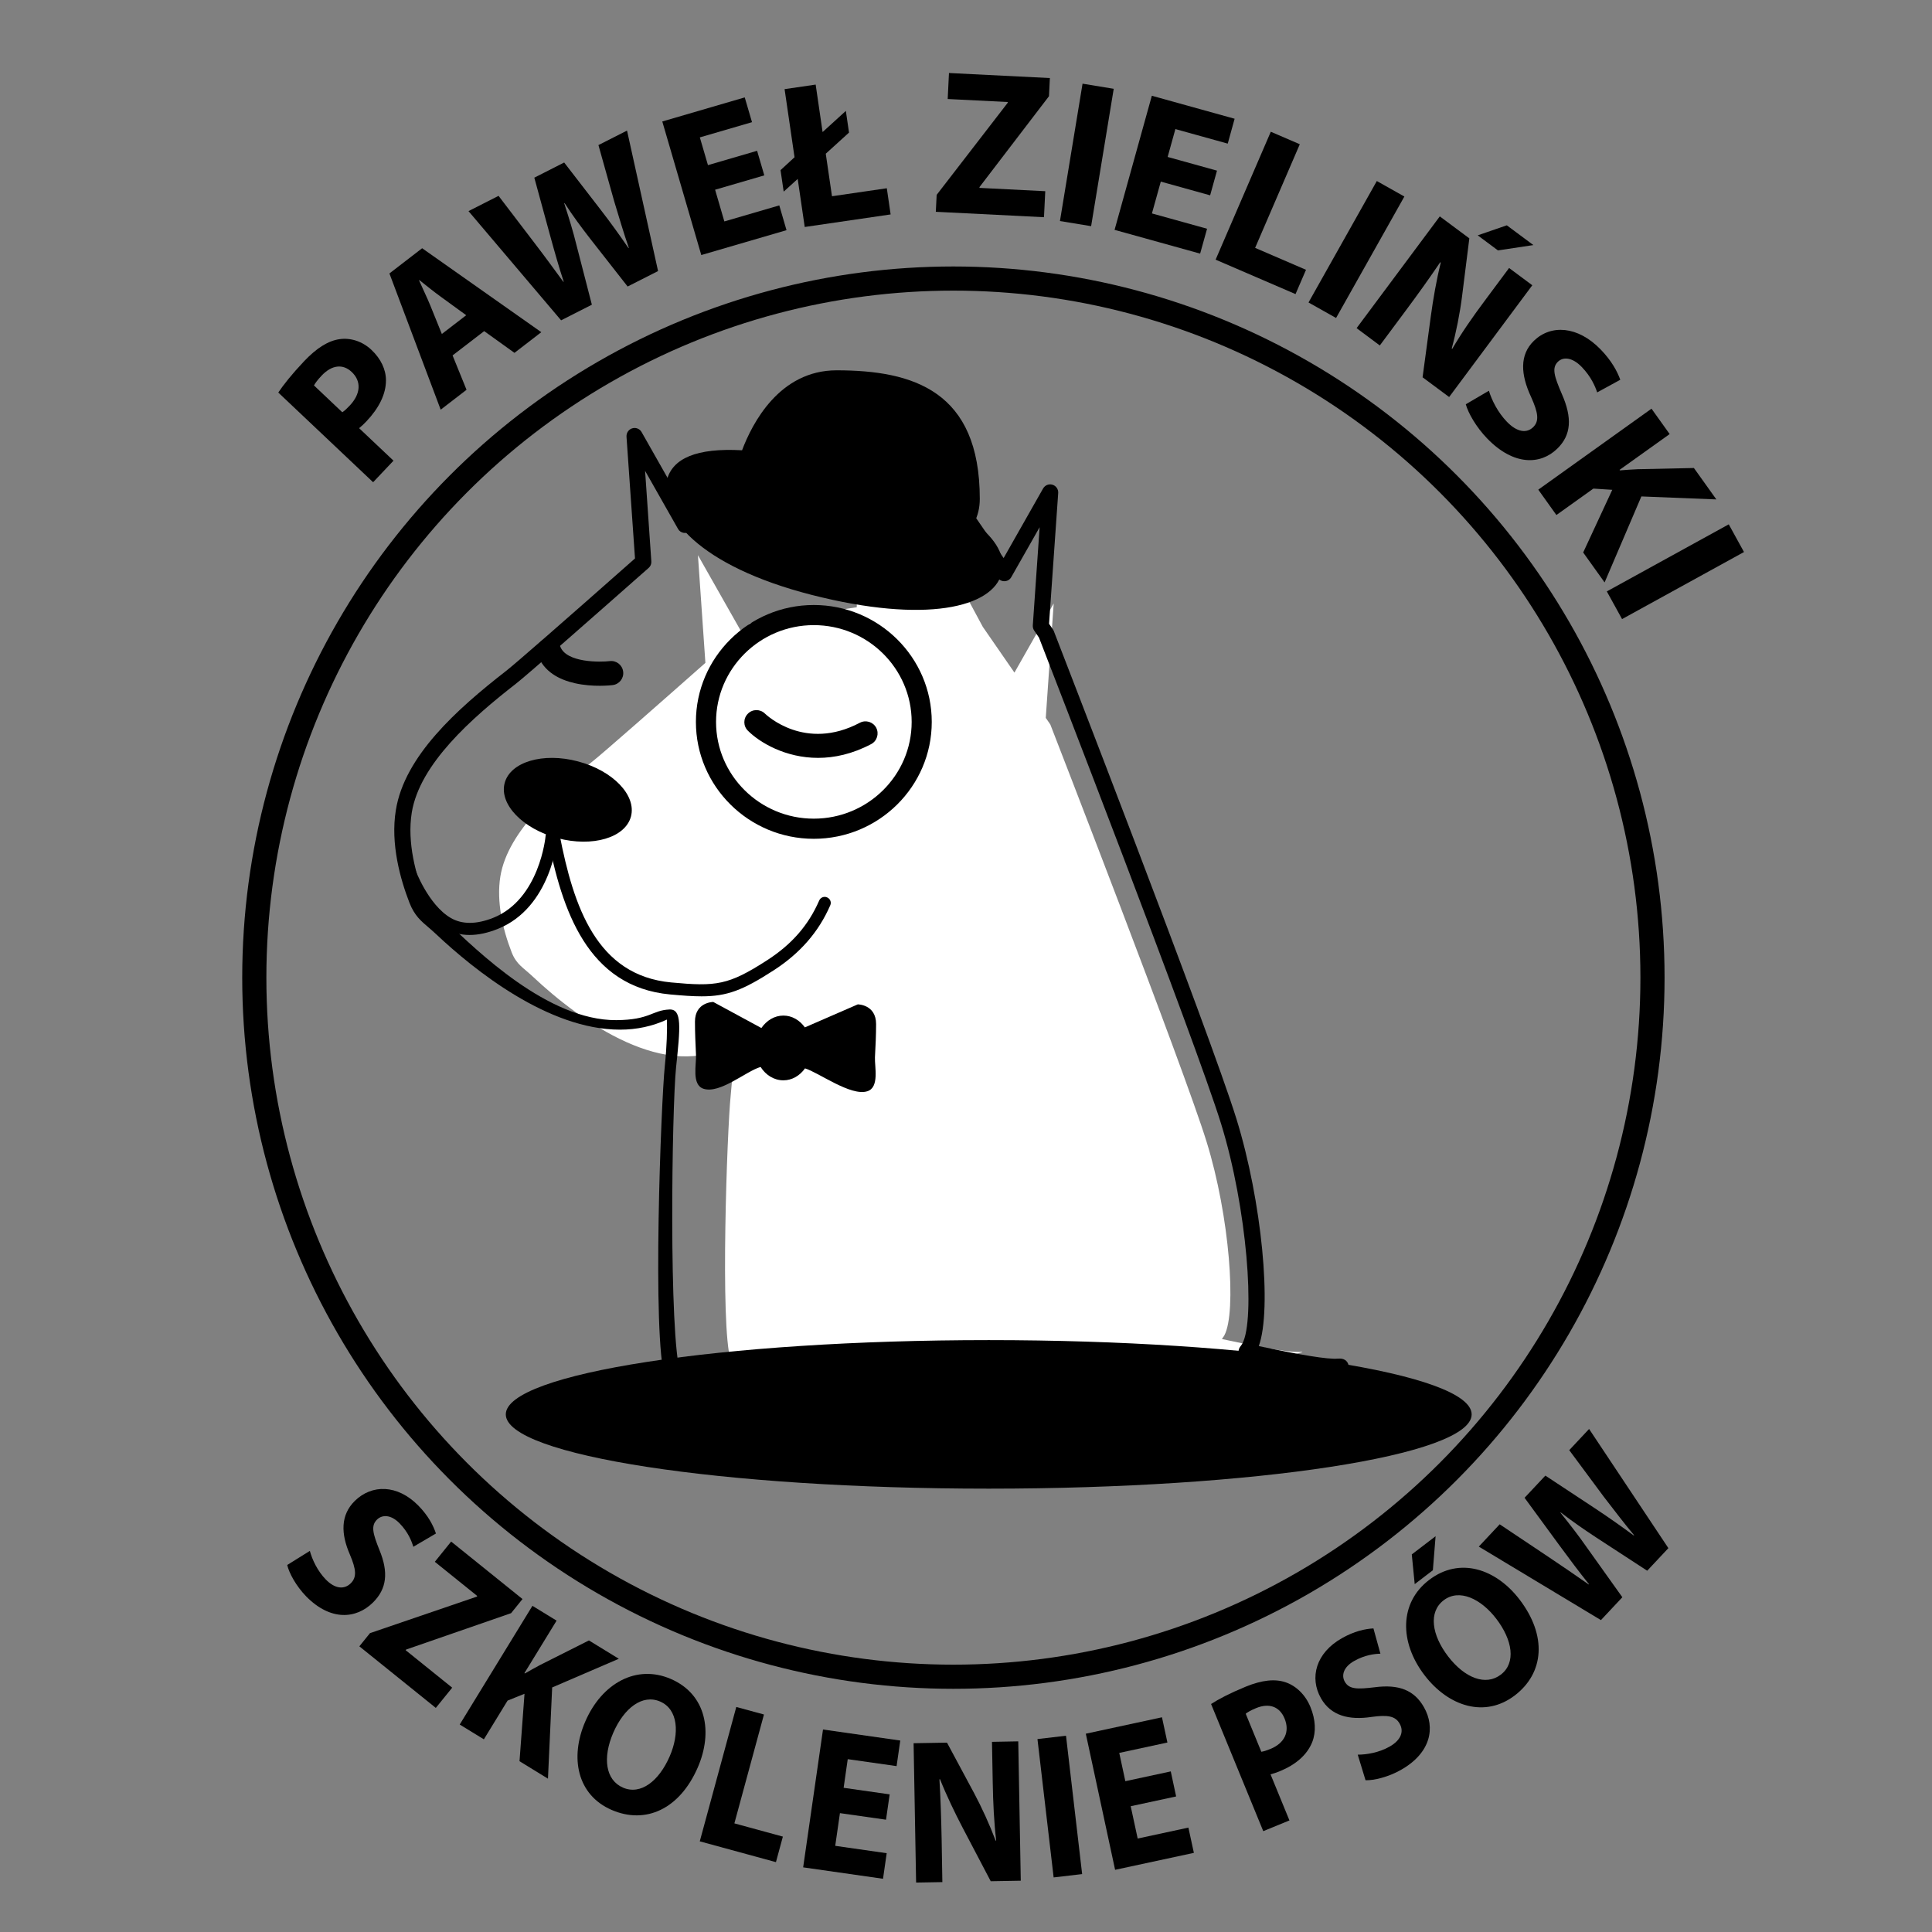 <?xml version="1.0" encoding="utf-8"?>
<!-- Generator: Adobe Illustrator 16.0.4, SVG Export Plug-In . SVG Version: 6.00 Build 0)  -->
<!DOCTYPE svg PUBLIC "-//W3C//DTD SVG 1.1//EN" "http://www.w3.org/Graphics/SVG/1.1/DTD/svg11.dtd">
<svg version="1.1" id="Warstwa_1" xmlns="http://www.w3.org/2000/svg" xmlns:xlink="http://www.w3.org/1999/xlink" x="0px" y="0px"
	 width="80px" height="80px" viewBox="0 0 80 80" enable-background="new 0 0 80 80" xml:space="preserve">
<rect x="0" y="0" width="80" height="80" fill="#808080" stroke="none"/>
<rect x="9.055" y="17.262" fill="none" width="2.588" height="1.955"/>
<path fill="#FFFFFF" d="M53.85,55.979c-0.492,0.041-2.008-0.261-3.254-0.533c0.039-0.054,0.076-0.106,0.102-0.152
	c0.514-0.956,0.221-4.928-0.736-8.016c-0.955-3.088-6.471-17.28-6.471-17.28l-0.188-0.272l0.328-4.738l-1.625,2.863l-1.311-1.896
	l-1.543-2.868l-0.883,1.985l-2.721-3.236l-0.072,3.309l-4.412,0.662c0,0-0.141,0.125-0.377,0.335L28.9,22.989l0.309,4.459
	c-1.783,1.577-4.273,3.769-4.689,4.093c-1.445,1.126-3.49,2.844-3.801,4.75c-0.168,1.04,0.094,2.181,0.469,3.146
	c0.201,0.507,0.473,0.622,0.879,1.006c1.975,1.859,5.566,4.421,8.24,2.77c0,0,0.096,0.754-0.051,2.151
	c-0.146,1.396-0.443,9.561,0,10.956c0.439,1.397,1.912,2.132,3.088,1.765s1.104-1.765,1.104-1.765s1.248,2.575,2.572,2.501
	c1.322-0.073,1.691-1.178,1.691-1.178s4.191,1.323,6.029,1.104c0.992-0.121,2.494-0.837,3.752-1.623
	C50.066,56.813,54.58,55.918,53.85,55.979"/>
<g>
	<path d="M60.938,58.567c0,1.7-8.953,3.075-19.996,3.075s-19.998-1.375-19.998-3.075s8.955-3.076,19.998-3.076
		S60.938,56.867,60.938,58.567"/>
	<path d="M35.693,60.246c-1.156,0-2.182-1.327-2.762-2.251c-0.195,0.563-0.602,1.138-1.365,1.374
		c-0.266,0.086-0.547,0.127-0.836,0.127c-1.432,0-2.744-0.99-3.189-2.405c-0.551-1.746-0.162-11.525-0.014-12.935
		c0.09-0.872,0.1-1.529,0.09-1.938c-0.598,0.276-1.248,0.418-1.945,0.418c-2.971,0-6.045-2.476-7.609-3.95
		c-0.113-0.106-0.213-0.191-0.312-0.278c-0.314-0.266-0.588-0.495-0.793-1.018c-0.383-0.983-0.795-2.451-0.566-3.85
		c0.361-2.225,2.51-4.161,4.562-5.757c0.365-0.283,2.258-1.935,5.34-4.659l-0.352-5.045c-0.008-0.157,0.09-0.299,0.238-0.343
		c0.15-0.045,0.311,0.019,0.387,0.155l1.883,3.321l0.133-0.116c0.047-0.043,0.105-0.072,0.17-0.081l4.877-0.73l0.08-3.586
		c0.004-0.139,0.092-0.261,0.223-0.306c0.129-0.047,0.277-0.007,0.367,0.099l2.834,3.373l0.812-1.832
		c0.053-0.117,0.166-0.194,0.293-0.198c0.129-0.003,0.248,0.063,0.307,0.175l1.797,3.333l1.215,1.765l1.635-2.882
		c0.08-0.136,0.236-0.201,0.387-0.155c0.148,0.043,0.248,0.187,0.238,0.341l-0.379,5.418l0.154,0.223
		c0.016,0.021,0.027,0.045,0.039,0.068c0.062,0.167,6.457,16.633,7.566,20.209c1.053,3.4,1.479,7.878,0.926,9.407
		c1.725,0.369,2.863,0.558,3.268,0.521c0.041,0,0.072-0.002,0.092-0.002c0.229,0,0.348,0.157,0.359,0.305
		c0.033,0.319-0.125,0.354-1.008,0.55c-0.422,0.096-1.025,0.222-1.789,0.38c-1.354,0.281-2.912,0.591-3.758,0.756
		c-1.719,1.067-3.385,1.781-4.467,1.91c-0.176,0.021-0.371,0.031-0.58,0.031c-2.031,0-5.34-0.947-6.326-1.246
		c-0.242,0.445-0.855,1.23-2.135,1.301C35.75,60.246,35.725,60.246,35.693,60.246 M32.754,56.658c0.127,0,0.242,0.069,0.301,0.188
		c0.367,0.762,1.566,2.733,2.639,2.733c0.018,0,0.035,0,0.049,0c1.289-0.072,1.662-1.104,1.678-1.151
		c0.061-0.167,0.244-0.265,0.418-0.206c0.039,0.011,4.148,1.301,6.402,1.301c0.184,0,0.354-0.01,0.5-0.026
		c0.984-0.119,2.611-0.827,4.246-1.849c0.033-0.02,0.07-0.036,0.111-0.046c1.826-0.358,3.363-0.667,4.461-0.898
		c-0.564-0.102-1.232-0.237-2.01-0.409c-0.111-0.025-0.203-0.107-0.242-0.212c-0.041-0.105-0.023-0.225,0.045-0.315
		c0.041-0.055,0.072-0.098,0.092-0.135c0.537-0.998,0.203-5.591-0.883-9.105c-1.078-3.476-7.201-19.254-7.539-20.127l-0.197-0.288
		c-0.043-0.062-0.062-0.137-0.059-0.212l0.283-4.07l-1.174,2.067c-0.057,0.102-0.16,0.164-0.273,0.168
		c-0.115,0.006-0.227-0.048-0.289-0.142l-1.531-2.216c-0.006-0.009-0.014-0.021-0.021-0.031l-1.48-2.753l-0.754,1.699
		c-0.047,0.105-0.145,0.18-0.258,0.195c-0.115,0.017-0.229-0.027-0.301-0.115l-2.609-3.104l-0.068,2.981
		c-0.002,0.162-0.121,0.298-0.283,0.323l-5.057,0.759l-0.367,0.324c-0.072,0.066-0.174,0.095-0.273,0.079
		c-0.102-0.017-0.188-0.076-0.236-0.165l-1.363-2.403l0.258,3.745c0.01,0.102-0.031,0.203-0.107,0.271
		c-2.242,1.979-5.012,4.417-5.494,4.794c-1.84,1.431-3.99,3.328-4.318,5.337c-0.203,1.253,0.178,2.597,0.531,3.501
		c0.143,0.368,0.314,0.514,0.6,0.756c0.104,0.084,0.215,0.183,0.34,0.299c1.205,1.132,4.154,4.059,7,4.042
		c1.404-0.011,1.475-0.41,2.195-0.441c0.533-0.026,0.451,0.752,0.277,2.402c-0.172,1.657-0.311,11.119,0.186,12.686
		c0.357,1.126,1.43,1.94,2.555,1.94c0.221,0,0.434-0.029,0.635-0.097c1.105-0.342,1.057-1.668,1.057-1.725
		c-0.008-0.158,0.098-0.3,0.25-0.339C32.697,56.662,32.729,56.658,32.754,56.658"/>
	<path d="M33.873,31.382c-1.35,0-2.414-0.635-2.904-1.125c-0.197-0.194-0.197-0.511,0-0.705c0.191-0.196,0.508-0.197,0.703-0.006
		c0.07,0.068,1.668,1.579,3.932,0.382c0.246-0.13,0.549-0.036,0.678,0.207c0.127,0.244,0.035,0.547-0.209,0.677
		C35.291,31.223,34.549,31.382,33.873,31.382"/>
	<path d="M33.697,34.733c-2.691,0-4.881-2.172-4.881-4.84c0-2.669,2.189-4.841,4.881-4.841c2.693,0,4.885,2.172,4.885,4.841
		C38.582,32.562,36.391,34.733,33.697,34.733 M33.697,25.885c-2.23,0-4.047,1.799-4.047,4.009c0,2.209,1.816,4.005,4.047,4.005
		c2.236,0,4.053-1.796,4.053-4.005C37.75,27.684,35.934,25.885,33.697,25.885"/>
	<path d="M29.051,41.256c-0.369,0-0.789-0.031-1.303-0.078c-3.42-0.317-4.482-3.485-5.072-6.542
		c-0.025-0.134,0.064-0.267,0.197-0.293c0.137-0.026,0.268,0.064,0.295,0.199c0.582,3.02,1.545,5.853,4.627,6.139
		c1.861,0.175,2.367,0.115,3.971-0.92c1.025-0.662,1.709-1.449,2.156-2.474c0.053-0.125,0.201-0.185,0.326-0.128
		c0.129,0.055,0.188,0.203,0.131,0.328c-0.48,1.104-1.248,1.984-2.342,2.692C30.758,41.006,30.105,41.256,29.051,41.256"/>
	<path d="M19.445,38.715c-0.377,0-0.725-0.092-1.035-0.274c-1.145-0.672-1.373-2.312-1.383-2.382
		c-0.018-0.138-0.256-0.267-0.119-0.284c0.135-0.019,0.262,0.076,0.281,0.215c0,0.014,0.543,1.477,1.475,2.02
		c0.469,0.273,1.061,0.272,1.76-0.005c1.924-0.771,2.168-3.368,2.168-3.395c0.014-0.139,0.137-0.241,0.271-0.228
		c0.139,0.012,0.238,0.133,0.229,0.269c-0.012,0.12-0.273,2.933-2.484,3.815C20.193,38.632,19.807,38.715,19.445,38.715"/>
	<path d="M26.127,33.809c-0.234,0.88-1.592,1.28-3.035,0.898c-1.447-0.384-2.428-1.407-2.195-2.283
		c0.232-0.878,1.592-1.28,3.035-0.896C25.379,31.911,26.359,32.932,26.127,33.809"/>
	<path d="M23.793,28.288c-0.637-0.146-1.279-0.473-1.535-1.182c-0.096-0.259,0.039-0.545,0.299-0.639s0.547,0.04,0.641,0.3
		c0.248,0.685,1.678,0.654,2.051,0.608c0.27-0.033,0.521,0.159,0.555,0.436c0.035,0.273-0.158,0.522-0.434,0.557
		C25.311,28.375,24.557,28.464,23.793,28.288"/>
	<path d="M40.344,21.631c0.143-0.276,0.227-0.597,0.227-0.973c0-4.467-2.75-5.324-5.928-5.324c-2.367,0-3.494,2.191-3.916,3.311
		c-1.885-0.104-2.885,0.331-3.117,1.244c-0.371,1.448,1.318,3.548,6.006,4.746c4.689,1.195,7.498,0.534,7.867-0.912
		C41.652,23.051,41.266,22.331,40.344,21.631z"/>
	<path d="M36.277,42.405c0-0.816-0.758-0.816-0.758-0.816l-2.191,0.953c-0.213-0.296-0.529-0.489-0.889-0.489
		c-0.373,0-0.697,0.204-0.912,0.515l-1.992-1.079c0,0-0.758,0-0.758,0.815c0,0.458,0.021,0.918,0.043,1.376
		c0.02,0.394-0.191,1.243,0.314,1.404c0.684,0.218,1.758-0.729,2.361-0.904c0.211,0.333,0.553,0.554,0.943,0.554
		c0.361,0,0.682-0.194,0.896-0.495c0.557,0.166,1.9,1.17,2.582,0.947c0.506-0.162,0.297-1.012,0.314-1.404
		C36.254,43.323,36.277,42.863,36.277,42.405"/>
</g>
<circle fill="none" stroke="#000000" stroke-miterlimit="10" cx="39.478" cy="40.482" r="28.948"/>
<g>
	<path d="M11.523,16.254c0.217-0.322,0.549-0.746,1.068-1.295c0.525-0.555,1.006-0.85,1.469-0.915
		c0.441-0.064,0.934,0.077,1.324,0.446c0.389,0.369,0.598,0.812,0.598,1.26c0,0.581-0.301,1.158-0.803,1.69
		c-0.111,0.118-0.219,0.219-0.309,0.29l1.424,1.346l-0.844,0.892L11.523,16.254z M14.174,17.071c0.092-0.06,0.186-0.149,0.309-0.279
		c0.453-0.479,0.49-1.003,0.082-1.388c-0.365-0.346-0.824-0.299-1.248,0.15c-0.174,0.183-0.273,0.324-0.316,0.406L14.174,17.071z"/>
	<path d="M18.74,14.717l0.578,1.423l-1.07,0.824l-2.123-5.641l1.355-1.044l4.934,3.476l-1.111,0.856l-1.254-0.9L18.74,14.717z
		 M19.305,13.053l-1.031-0.75c-0.291-0.208-0.633-0.485-0.908-0.704l-0.014,0.011c0.141,0.323,0.338,0.721,0.467,1.042l0.477,1.177
		L19.305,13.053z"/>
	<path d="M23.234,13.264L19.4,8.742l1.244-0.632l1.467,1.923c0.424,0.552,0.869,1.162,1.217,1.638l0.014-0.008
		c-0.199-0.6-0.391-1.279-0.582-1.979l-0.635-2.327l1.236-0.628l1.512,1.958c0.422,0.544,0.783,1.051,1.15,1.584l0.016-0.007
		c-0.215-0.611-0.406-1.272-0.609-1.937l-0.65-2.319l1.184-0.601l1.285,5.817l-1.26,0.64L24.43,9.874
		c-0.363-0.469-0.691-0.907-1.051-1.463l-0.016,0.008c0.203,0.626,0.367,1.157,0.51,1.738l0.635,2.46L23.234,13.264z"/>
	<path d="M31.648,7.262l-2.037,0.594l0.383,1.313l2.275-0.664l0.299,1.026l-3.529,1.03L27.424,5.03l3.414-0.997l0.301,1.026
		l-2.16,0.63l0.336,1.149l2.035-0.594L31.648,7.262z"/>
	<path d="M33.322,9.399l-0.291-1.99l-0.58,0.526L32.32,7.045l0.58-0.534l-0.412-2.82l1.287-0.188l0.287,1.965l0.963-0.876
		l0.131,0.898l-0.963,0.875l0.258,1.761l2.27-0.331l0.158,1.084L33.322,9.399z"/>
	<path d="M38.785,8.069l2.941-3.811l0.002-0.034L39.242,4.1l0.053-1.077l4.178,0.209l-0.037,0.752l-2.877,3.762L40.557,7.78
		l2.725,0.137l-0.053,1.077L38.75,8.77L38.785,8.069z"/>
	<path d="M46.117,3.677l-0.936,5.688l-1.291-0.212l0.936-5.688L46.117,3.677z"/>
	<path d="M50.109,8.088L48.066,7.52l-0.367,1.318l2.283,0.634l-0.287,1.03l-3.543-0.984l1.543-5.553l3.428,0.952l-0.285,1.03
		L48.67,5.345l-0.32,1.154l2.043,0.567L50.109,8.088z"/>
	<path d="M52.621,5.455l1.201,0.518l-1.85,4.291l2.107,0.908l-0.434,1.006l-3.309-1.426L52.621,5.455z"/>
	<path d="M58.152,8.138l-2.828,5.029l-1.141-0.642l2.828-5.029L58.152,8.138z"/>
	<path d="M56.174,13.588l3.445-4.628l1.223,0.91l-0.303,2.412c-0.088,0.692-0.242,1.473-0.426,2.148l0.021,0.016
		c0.387-0.663,0.83-1.303,1.348-1.996l1.006-1.353l0.961,0.715l-3.443,4.628l-1.1-0.817l0.34-2.521
		c0.094-0.699,0.236-1.521,0.414-2.232l-0.025-0.008c-0.428,0.631-0.9,1.294-1.463,2.049l-1.037,1.394L56.174,13.588z
		 M63.494,10.148l-1.467,0.221l-0.838-0.624l1.205-0.415L63.494,10.148z"/>
	<path d="M61.652,16.18c0.115,0.377,0.361,0.888,0.748,1.287c0.416,0.43,0.814,0.484,1.084,0.222
		c0.258-0.25,0.215-0.589-0.088-1.258c-0.428-0.919-0.482-1.736,0.119-2.319c0.705-0.684,1.816-0.619,2.762,0.356
		c0.453,0.466,0.688,0.905,0.816,1.257l-0.957,0.523c-0.082-0.243-0.25-0.651-0.643-1.056s-0.768-0.422-0.982-0.214
		c-0.264,0.256-0.154,0.602,0.16,1.333c0.439,0.992,0.393,1.704-0.191,2.27c-0.693,0.672-1.799,0.71-2.9-0.425
		c-0.457-0.473-0.787-1.058-0.885-1.416L61.652,16.18z"/>
	<path d="M68.385,16.923l0.752,1.051l-2.074,1.482l0.016,0.021c0.254-0.025,0.502-0.033,0.742-0.048l2.32-0.05l0.93,1.301
		l-3.105-0.124l-1.523,3.561l-0.887-1.239l1.205-2.596l-0.783-0.05l-1.531,1.094l-0.75-1.05L68.385,16.923z"/>
	<path d="M72.215,22.858l-5.049,2.777l-0.631-1.146l5.049-2.777L72.215,22.858z"/>
</g>
<g>
	<path d="M12.83,64.219c0.096,0.353,0.311,0.827,0.664,1.188c0.381,0.388,0.76,0.419,1.029,0.155
		c0.256-0.252,0.229-0.573-0.037-1.196c-0.371-0.854-0.391-1.63,0.207-2.218c0.703-0.689,1.762-0.686,2.629,0.195
		c0.414,0.421,0.621,0.827,0.729,1.156l-0.936,0.55c-0.068-0.228-0.213-0.607-0.572-0.974c-0.359-0.365-0.717-0.362-0.932-0.152
		c-0.262,0.258-0.17,0.582,0.102,1.262c0.379,0.923,0.307,1.605-0.273,2.175c-0.689,0.678-1.75,0.771-2.758-0.253
		c-0.418-0.427-0.711-0.968-0.789-1.304L12.83,64.219z"/>
	<path d="M15.32,67.625l4.422-1.511l0.021-0.027l-1.758-1.416l0.676-0.838l2.955,2.38l-0.473,0.585l-4.346,1.506l-0.021,0.026
		l1.928,1.553l-0.678,0.838l-3.166-2.55L15.32,67.625z"/>
	<path d="M22.047,66.494l1,0.613l-1.332,2.174l0.02,0.012c0.217-0.129,0.43-0.238,0.637-0.353l2.014-1.013l1.238,0.759l-2.76,1.188
		l-0.174,3.777l-1.178-0.723l0.207-2.792l-0.701,0.282l-0.982,1.604l-1-0.613L22.047,66.494z"/>
	<path d="M28.895,73.182c-0.752,1.733-2.162,2.371-3.566,1.764c-1.426-0.616-1.746-2.161-1.092-3.667
		c0.688-1.584,2.119-2.371,3.539-1.758C29.25,70.159,29.527,71.723,28.895,73.182z M25.393,71.751
		c-0.447,1.035-0.322,1.956,0.404,2.271c0.734,0.317,1.488-0.27,1.934-1.297c0.412-0.949,0.352-1.943-0.396-2.268
		C26.6,70.14,25.84,70.724,25.393,71.751z"/>
	<path d="M30.488,70.682l1.146,0.312l-1.225,4.508l2.008,0.548l-0.287,1.057l-3.154-0.861L30.488,70.682z"/>
	<path d="M36.688,75.35l-1.908-0.272l-0.195,1.354l2.131,0.305l-0.152,1.059l-3.307-0.473l0.822-5.708l3.199,0.457l-0.152,1.059
		l-2.023-0.288l-0.17,1.186l1.906,0.272L36.688,75.35z"/>
	<path d="M37.934,77.953l-0.104-5.77l1.383-0.024l1.125,2.095c0.322,0.603,0.645,1.315,0.889,1.962h0.023
		c-0.09-0.761-0.127-1.539-0.143-2.403l-0.031-1.687l1.088-0.02l0.104,5.77l-1.244,0.022l-1.158-2.206
		c-0.32-0.611-0.676-1.35-0.943-2.021l-0.023,0.009c0.045,0.762,0.074,1.574,0.092,2.517l0.029,1.737L37.934,77.953z"/>
	<path d="M44.141,71.873l0.668,5.729l-1.18,0.138l-0.67-5.729L44.141,71.873z"/>
	<path d="M48.701,74.387l-1.881,0.405l0.289,1.338l2.1-0.453l0.227,1.046l-3.262,0.702l-1.213-5.636l3.154-0.68l0.225,1.045
		l-1.994,0.43l0.252,1.171l1.881-0.405L48.701,74.387z"/>
	<path d="M50.148,70.559c0.312-0.201,0.768-0.443,1.436-0.718c0.676-0.276,1.215-0.331,1.656-0.179
		c0.418,0.143,0.809,0.501,1.023,1.023s0.238,1.031,0.074,1.45c-0.215,0.541-0.695,0.941-1.342,1.207
		c-0.145,0.059-0.277,0.104-0.385,0.129l0.783,1.909l-1.084,0.444L50.148,70.559z M52.229,72.537
		c0.104-0.015,0.221-0.054,0.379-0.118c0.582-0.238,0.809-0.711,0.584-1.257c-0.201-0.491-0.631-0.657-1.176-0.434
		c-0.225,0.091-0.365,0.177-0.434,0.233L52.229,72.537z"/>
	<path d="M56.221,72.657c0.367,0,0.881-0.085,1.32-0.334c0.473-0.269,0.602-0.626,0.414-0.953c-0.178-0.313-0.494-0.369-1.164-0.275
		c-0.922,0.139-1.678-0.043-2.092-0.772c-0.486-0.856-0.209-1.88,0.865-2.488c0.514-0.291,0.959-0.387,1.307-0.406l0.289,1.047
		c-0.236,0.006-0.641,0.049-1.088,0.302c-0.445,0.252-0.535,0.599-0.387,0.858c0.182,0.32,0.518,0.316,1.246,0.229
		c0.99-0.129,1.631,0.119,2.031,0.826c0.479,0.842,0.297,1.89-0.955,2.598c-0.52,0.295-1.117,0.438-1.463,0.427L56.221,72.657z"/>
	<path d="M62.92,66.231c1.148,1.5,1.02,3.042-0.193,3.971c-1.234,0.943-2.74,0.47-3.74-0.834c-1.051-1.372-1.041-3.006,0.186-3.943
		C60.447,64.448,61.951,64.968,62.92,66.231z M59.445,63.611l-0.113,1.41l-0.752,0.575l-0.121-1.231L59.445,63.611z M59.963,68.588
		c0.688,0.896,1.555,1.235,2.182,0.755c0.637-0.485,0.49-1.43-0.191-2.318c-0.631-0.822-1.529-1.255-2.176-0.76
		C59.143,66.75,59.281,67.699,59.963,68.588z"/>
	<path d="M66.291,67.085l-5.057-3.044l0.865-0.923l2.006,1.341c0.578,0.384,1.195,0.813,1.68,1.15l0.01-0.012
		c-0.396-0.49-0.818-1.055-1.246-1.638l-1.42-1.939l0.861-0.918l2.059,1.358c0.572,0.378,1.08,0.738,1.602,1.121l0.012-0.012
		c-0.416-0.496-0.828-1.044-1.254-1.592l-1.43-1.929l0.822-0.877l3.283,4.934l-0.877,0.935l-2.113-1.377
		c-0.492-0.324-0.943-0.632-1.467-1.037l-0.012,0.011c0.412,0.514,0.752,0.951,1.092,1.439l1.471,2.062L66.291,67.085z"/>
</g>
</svg>
